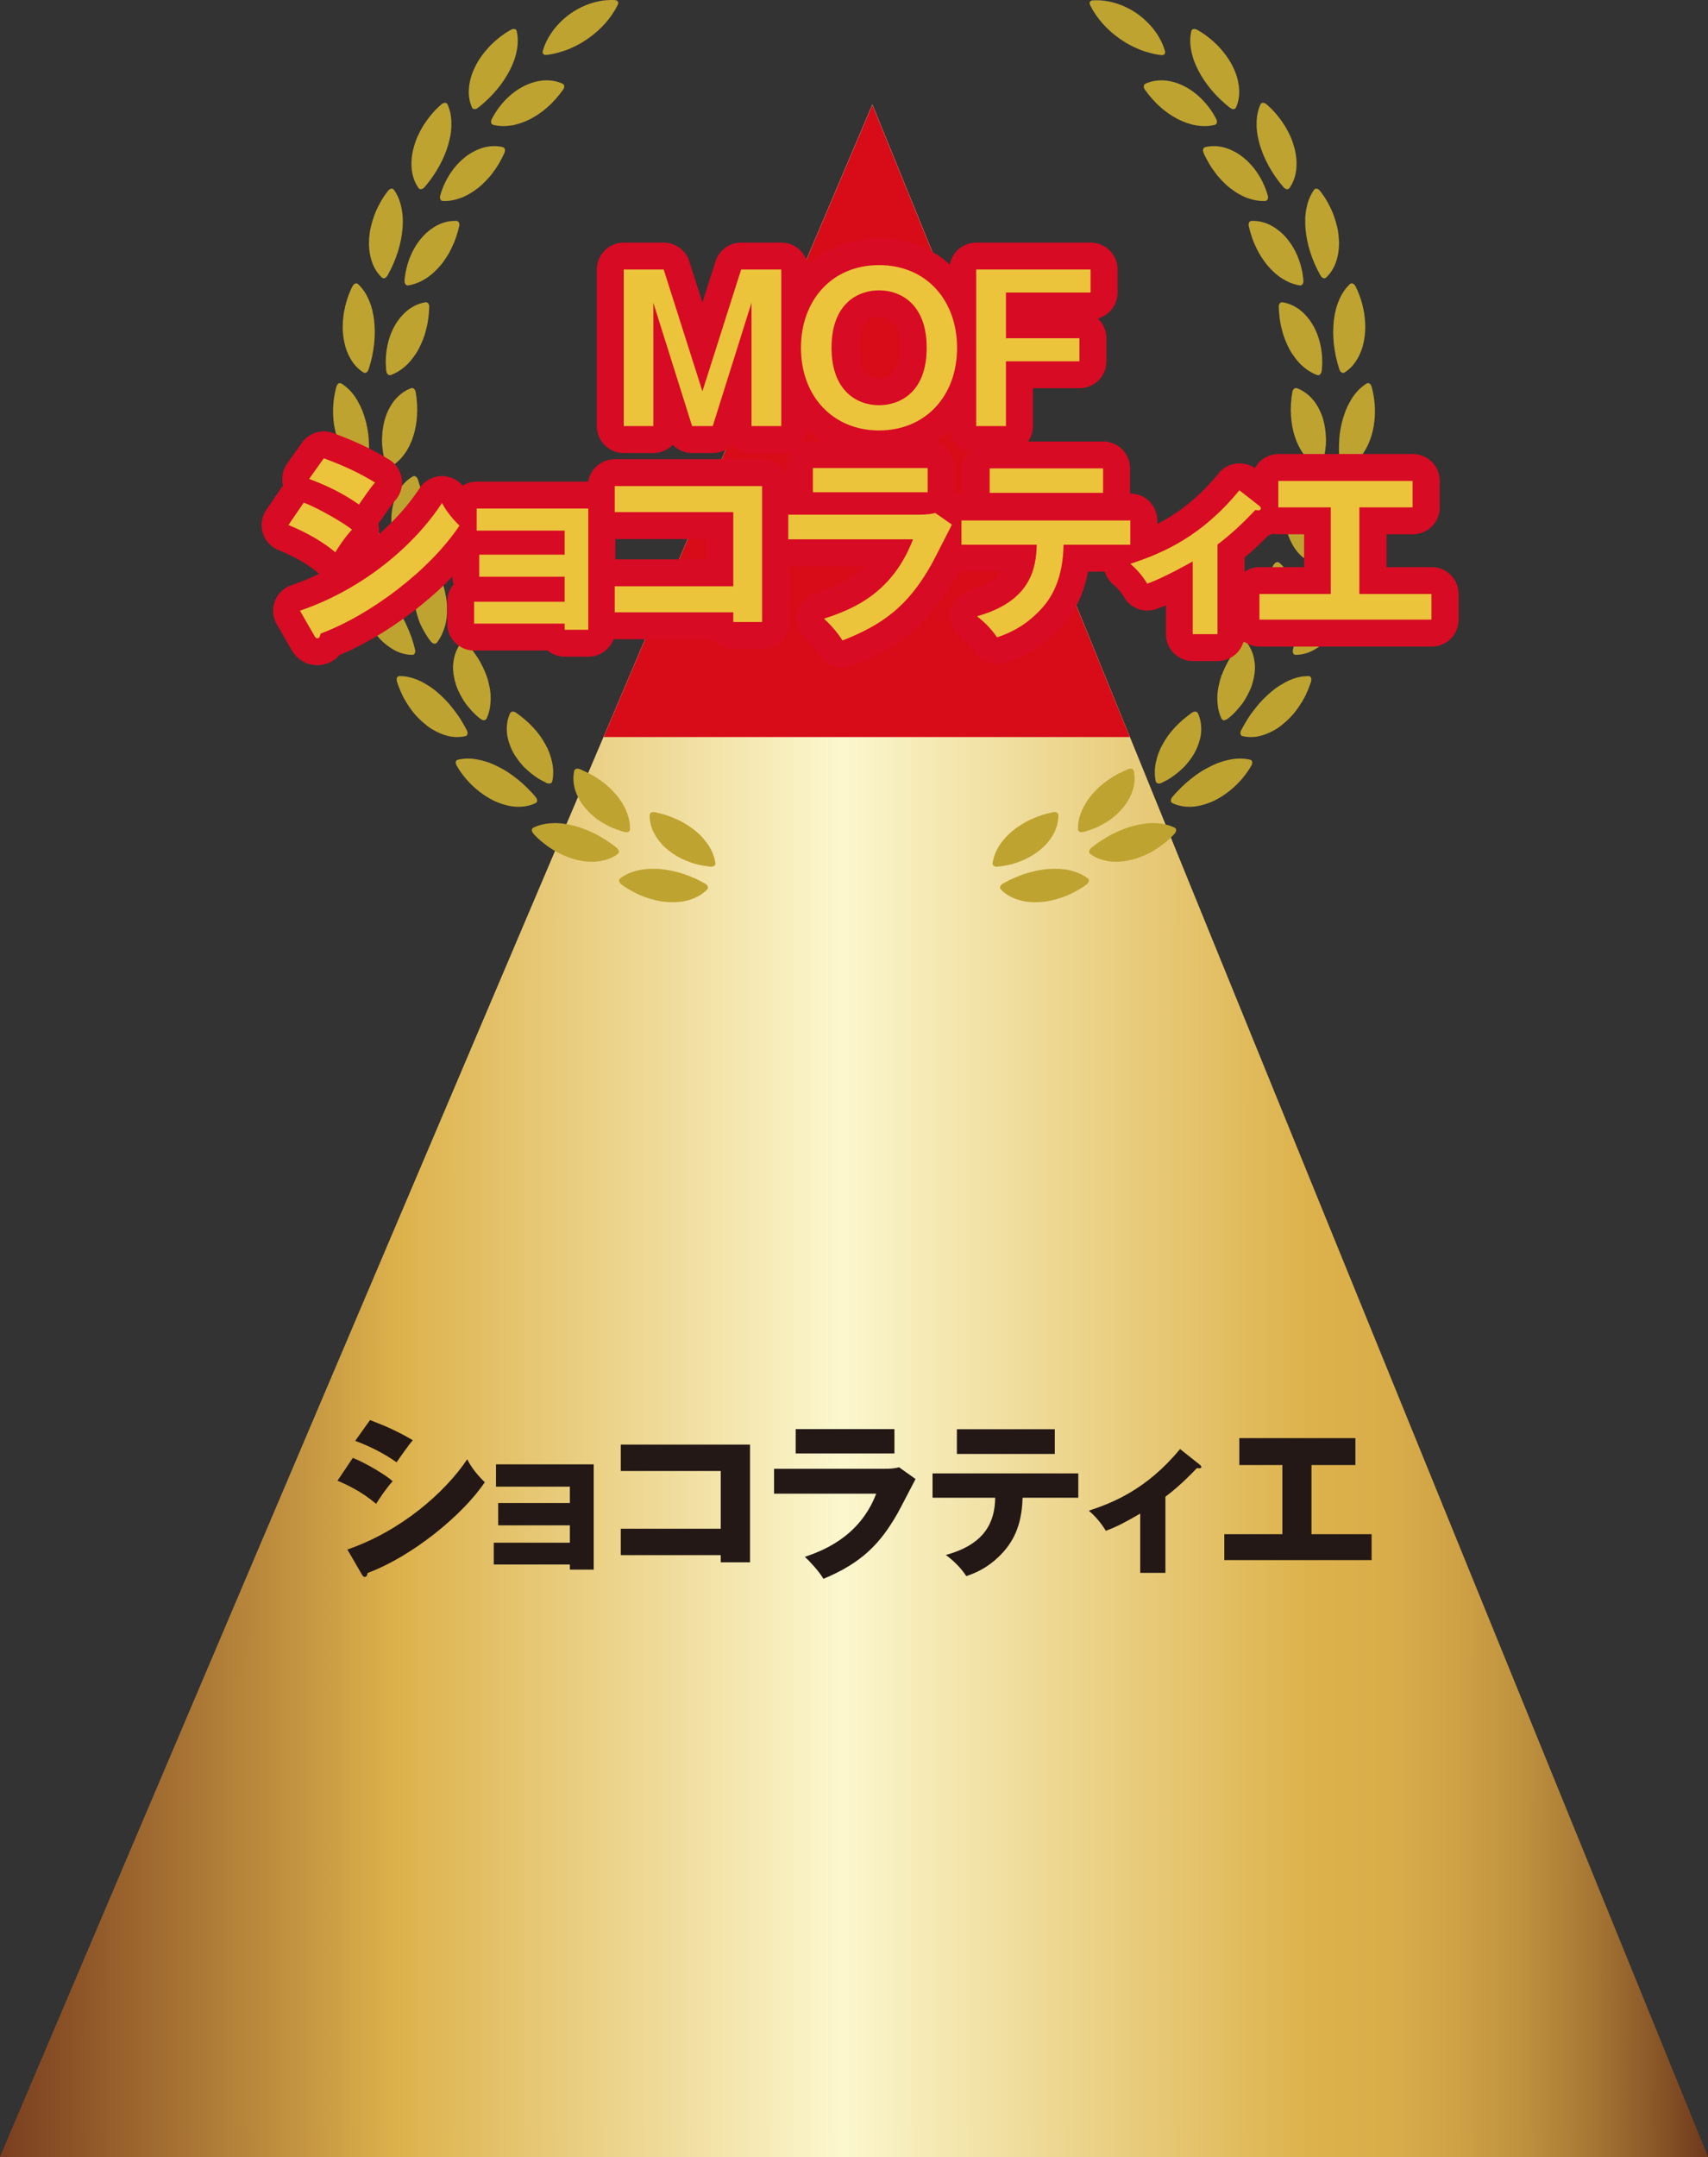 <?xml version="1.0" encoding="UTF-8"?><svg id="_レイヤー_2" xmlns="http://www.w3.org/2000/svg" xmlns:xlink="http://www.w3.org/1999/xlink" viewBox="0 0 306.953 387.501"><rect x="0" y="0" width="306.953" height="387.501" fill="#333333" stroke="none"/><defs><style>.cls-1,.cls-2{fill:none;}.cls-3{fill:url(#_名称未設定グラデーション_10-2);}.cls-4{fill:#d70c18;}.cls-5{fill:#bea330;}.cls-6{clip-path:url(#clippath-1);}.cls-7{clip-path:url(#clippath-2);}.cls-8{fill:#231815;}.cls-2{stroke:#d70b24;stroke-linejoin:round;stroke-width:9.67px;}.cls-9{fill:#ecc43b;}.cls-10{clip-path:url(#clippath);}.cls-11{fill:url(#_名称未設定グラデーション_10);}</style><clipPath id="clippath"><polygon class="cls-1" points="0 387.501 306.953 387.501 156.774 18.812 0 387.501"/></clipPath><linearGradient id="_名称未設定グラデーション_10" x1="-614.566" y1="752.061" x2="-609.466" y2="752.061" gradientTransform="translate(36989.188 45467.821) scale(60.188 -60.188)" gradientUnits="userSpaceOnUse"><stop offset="0" stop-color="#7a3e1f"/><stop offset=".235" stop-color="#ddb24c"/><stop offset=".494" stop-color="#fbf7ce"/><stop offset=".764" stop-color="#ddb34d"/><stop offset=".768" stop-color="#ddb24c"/><stop offset=".813" stop-color="#d9ae4a"/><stop offset=".855" stop-color="#cfa246"/><stop offset=".896" stop-color="#bd903e"/><stop offset=".937" stop-color="#a57534"/><stop offset=".976" stop-color="#865326"/><stop offset="1" stop-color="#703b1d"/></linearGradient><clipPath id="clippath-1"><path class="cls-1" d="M156.677,32.083l142.693,350.319H7.711L156.677,32.083ZM0,387.501h306.953L156.774,18.812,0,387.501Z"/></clipPath><linearGradient id="_名称未設定グラデーション_10-2" x1="-614.566" y1="752.061" x2="-609.466" y2="752.061" gradientTransform="translate(36989.249 45467.895) scale(60.188 -60.188)" xlink:href="#_名称未設定グラデーション_10"/><clipPath id="clippath-2"><polygon class="cls-1" points="0 387.501 306.953 387.501 156.774 18.812 0 387.501"/></clipPath></defs><g id="_レイヤー_2-2"><g class="cls-10"><rect class="cls-11" y="18.812" width="306.953" height="368.689"/></g><g class="cls-6"><rect class="cls-3" y="18.812" width="306.953" height="368.689"/></g><g class="cls-7"><rect class="cls-4" x="-5.763" y="16.461" width="318.48" height="115.948"/></g><path class="cls-8" d="M65.06,282.895c.061.092.245.398.459.398.459,0,.52-.52.52-.704,8.17-3.029,17.228-10.557,21.083-16.31-.245-.245-2.142-2.02-3.152-4.131-4.009,5.998-11.934,12.913-21.542,16.218l2.632,4.529ZM60.654,266.004c1.867.796,4.345,1.958,6.946,4.162.428-.734,1.836-2.846,2.968-4.07-1.071-1.01-4.804-3.274-7.161-4.192l-2.754,4.1ZM63.837,258.844c2.632.979,5.141,2.234,7.436,3.856.429-.643,2.265-3.244,2.907-3.978-2.632-1.53-4.559-2.417-7.681-3.611l-2.662,3.733Z"/><polygon class="cls-8" points="102.414 281.059 102.414 281.977 106.698 281.977 106.698 263.067 89.134 263.067 89.134 267.075 102.414 267.075 102.414 270.013 89.531 270.013 89.531 274.021 102.414 274.021 102.414 277.143 88.736 277.143 88.736 281.059 102.414 281.059"/><polygon class="cls-8" points="129.525 279.376 129.525 280.662 134.789 280.662 134.789 259.517 111.563 259.517 111.563 264.26 129.525 264.26 129.525 274.633 111.563 274.633 111.563 279.376 129.525 279.376"/><path class="cls-8" d="M139.109,263.862v4.468h18.36c-3.029,7.956-10.006,10.373-12.821,11.353.948.887,2.478,2.509,3.335,3.947,6.915-2.876,10.22-6.334,13.311-11.75.49-.857,2.723-5.202,3.244-6.181l-2.968-2.111c-.887.245-1.683.275-2.632.275h-19.829ZM142.995,256.732v4.376h17.748v-4.376h-17.748Z"/><path class="cls-8" d="M171.967,256.763v4.437h17.595v-4.437h-17.595ZM178.853,269.064c-.061,4.468-1.928,8.384-8.874,10.282,1.316.949,2.754,2.356,3.672,3.794,3.672-1.163,5.753-3.335,6.671-4.345,2.693-2.999,3.336-6.395,3.458-9.731h10.006v-4.376h-26.194v4.376h11.261Z"/><path class="cls-8" d="M209.443,268.881c2.693-2.02,4.774-4.223,5.661-5.141.122.031.245.031.367.031.153,0,.429,0,.429-.245,0-.153-.123-.245-.245-.367l-3.58-2.846c-6.059,7.344-12.24,9.7-16.402,11.077,1.254,1.04,2.326,2.387,3.06,3.611,2.081-.765,3.641-1.622,6.181-3.091v10.649h4.529v-13.678Z"/><polygon class="cls-8" points="235.695 263.189 243.59 263.189 243.59 258.354 222.721 258.354 222.721 263.189 230.462 263.189 230.462 275.613 220.028 275.613 220.028 280.264 246.497 280.264 246.497 275.613 235.695 275.613 235.695 263.189"/><path class="cls-5" d="M110.522.019c-2.713-.163-5.6.745-7.977,2.407-2.361,1.678-4.223,4.055-4.983,6.676-.148.495.133.816.648.76.673-.071,1.336-.199,1.984-.377.648-.173,1.306-.372,1.928-.627.316-.127.627-.265.928-.413.306-.143.617-.291.913-.454.602-.316,1.173-.688,1.729-1.076,2.229-1.555,4.116-3.611,5.324-6.033.224-.459.02-.836-.495-.862"/><path class="cls-5" d="M91.708,5.404c-1.464.836-2.739,1.897-3.835,3.035-1.061,1.163-1.948,2.397-2.545,3.682-.622,1.265-.964,2.565-1.056,3.784-.102,1.214.097,2.382.551,3.407.173.388.663.393,1.132.015,2.494-1.964,4.412-4.289,5.651-6.681.617-1.193,1.061-2.402,1.27-3.606.235-1.183.24-2.356-.025-3.463-.102-.418-.592-.495-1.142-.173"/><path class="cls-5" d="M101.194,16.119c-.842,1.163-1.744,2.213-2.749,3.08-.969.898-2.045,1.607-3.121,2.178-1.102.551-2.214.959-3.341,1.148-1.137.178-2.244.178-3.325-.087-.408-.102-.525-.566-.26-1.086,1.408-2.723,3.59-4.84,5.921-5.962,1.163-.561,2.361-.877,3.504-.949,1.163-.056,2.264.133,3.259.587.383.173.423.643.112,1.091"/><path class="cls-5" d="M79.269,18.802c-1.275,1.102-2.321,2.397-3.172,3.723-.408.673-.77,1.357-1.076,2.04s-.525,1.387-.704,2.065c-.372,1.362-.449,2.708-.306,3.922.138,1.209.566,2.321,1.209,3.233.245.347.724.255,1.112-.204,2.066-2.412,3.489-5.069,4.243-7.655.173-.653.332-1.28.423-1.918.092-.632.138-1.255.122-1.867,0-1.209-.224-2.361-.699-3.392-.178-.393-.673-.372-1.152.051"/><path class="cls-5" d="M90.652,27.472c-.291.658-.628,1.27-.964,1.877-.347.597-.734,1.147-1.132,1.678-.388.535-.811,1.025-1.26,1.479-.454.454-.892.887-1.382,1.265-.974.755-1.974,1.367-3.05,1.77-1.081.398-2.162.617-3.279.561-.418-.015-.622-.449-.464-1.01.852-2.948,2.576-5.452,4.646-6.997.505-.398,1.056-.719,1.602-.989.546-.27,1.096-.479,1.647-.627,1.127-.281,2.249-.306,3.32-.051.403.097.535.546.316,1.045"/><path class="cls-5" d="M69.666,34.367c-.515.668-.979,1.362-1.362,2.086-.393.719-.75,1.448-1.02,2.188-.27.739-.49,1.484-.658,2.213-.168.729-.245,1.464-.291,2.168-.092,1.402.092,2.744.474,3.901.367,1.163,1.005,2.168,1.816,2.932.311.296.765.112,1.051-.418,1.555-2.769,2.428-5.656,2.662-8.333.041-.678.076-1.326.041-1.964-.031-.637-.112-1.26-.245-1.856-.24-1.188-.678-2.275-1.346-3.193-.25-.352-.734-.235-1.122.275"/><path class="cls-5" d="M82.523,40.645c-.163.699-.367,1.372-.581,2.025-.219.653-.495,1.27-.775,1.867-.28.602-.597,1.168-.948,1.698-.357.53-.704,1.046-1.107,1.51-.806.928-1.668,1.729-2.642,2.331-.984.602-2.004,1.025-3.106,1.198-.413.061-.699-.321-.658-.908.26-3.055,1.459-5.845,3.188-7.767.418-.49.893-.908,1.377-1.28s.984-.688,1.494-.938c1.051-.495,2.147-.74,3.244-.699.413.015.637.434.515.964"/><path class="cls-5" d="M63.296,51.524c-.755,1.51-1.219,3.106-1.499,4.656-.23,1.566-.291,3.08-.061,4.483.102.699.25,1.367.449,1.989.219.627.479,1.214.78,1.744.306.53.653,1.015,1.04,1.433.393.423.836.79,1.316,1.086.362.224.765-.046.943-.617.979-3.024,1.28-6.018.974-8.696-.148-1.336-.454-2.586-.948-3.708-.464-1.112-1.117-2.091-1.948-2.861-.316-.296-.765-.087-1.045.49"/><path class="cls-5" d="M77.142,55.15c-.056,1.433-.214,2.81-.572,4.085-.301,1.285-.811,2.468-1.377,3.544-.291.536-.627,1.04-.99,1.51-.347.474-.729.908-1.142,1.301-.418.393-.862.739-1.336,1.04-.469.301-.959.551-1.479.74-.393.148-.75-.179-.826-.755-.342-3.05.301-6.018,1.602-8.247.658-1.112,1.479-2.045,2.382-2.739.939-.694,1.958-1.148,3.04-1.321.413-.071.714.296.699.841"/><path class="cls-5" d="M60.42,69.583c-1.734,6.64.724,12.974,4.845,14.642.403.158.745-.173.831-.77.122-.78.194-1.555.219-2.315.031-.765-.02-1.51-.051-2.244-.087-1.459-.383-2.846-.791-4.121-.199-.643-.439-1.255-.714-1.831-.143-.291-.291-.571-.449-.842-.153-.265-.311-.53-.479-.78-.683-1-1.515-1.831-2.489-2.422-.367-.229-.765.066-.923.683"/><path class="cls-5" d="M74.705,70.44c.964,5.554-.633,11.169-4.504,13.408-.362.209-.78-.046-.938-.612-.204-.739-.357-1.479-.464-2.218-.097-.74-.173-1.474-.143-2.193.046-1.433.255-2.805.678-4.029.219-.612.479-1.183.775-1.714.153-.265.311-.515.479-.76.173-.24.362-.469.556-.683.775-.857,1.683-1.504,2.708-1.892.388-.143.755.158.852.694"/><path class="cls-5" d="M60.878,87.642c-.102.826-.087,1.652-.051,2.458.035.811.127,1.601.26,2.371.316,1.53.811,2.958,1.459,4.197.689,1.239,1.51,2.29,2.422,3.085.934.796,1.994,1.331,3.08,1.571.418.092.714-.301.689-.903-.015-.393-.046-.785-.087-1.173-.031-.388-.061-.775-.112-1.153-.097-.76-.234-1.494-.418-2.208-.097-.352-.189-.704-.286-1.051-.097-.347-.204-.683-.326-1.015-.235-.663-.51-1.295-.826-1.892-1.168-2.397-2.922-4.264-4.988-5.11-.398-.158-.75.194-.816.821"/><path class="cls-5" d="M75.113,86.163c.214.694.439,1.377.586,2.055.153.683.255,1.362.311,2.03.158,1.326.117,2.621-.087,3.84-.168,1.209-.52,2.356-1.051,3.376-.515,1.02-1.173,1.913-2.03,2.627-.327.27-.765.087-1.03-.433-.173-.342-.332-.689-.479-1.04-.138-.352-.255-.704-.362-1.061-.219-.709-.383-1.423-.5-2.132-.066-.352-.097-.704-.117-1.056-.02-.347-.026-.694-.02-1.035.005-.683.061-1.351.168-1.984.495-2.56,1.734-4.631,3.667-5.743.367-.209.77.031.944.556"/><path class="cls-5" d="M64.341,105.497c.082.842.214,1.668.388,2.468.194.801.459,1.566.75,2.305.556,1.484,1.382,2.79,2.27,3.896.224.275.449.535.689.785.245.245.495.469.75.683.515.428,1.041.796,1.576,1.096,1.061.602,2.208.908,3.335.908.428.005.627-.439.474-1.025-.107-.388-.209-.765-.311-1.137-.107-.377-.229-.745-.357-1.107-.128-.362-.265-.714-.413-1.061-.153-.342-.301-.683-.449-1.02-.597-1.341-1.387-2.54-2.178-3.616-1.668-2.122-3.642-3.672-5.885-4.136-.423-.092-.699.321-.637.959"/><path class="cls-5" d="M78.071,101.473c.362.622.668,1.25.923,1.887.275.627.52,1.249.704,1.882.352,1.275.607,2.504.637,3.728.01.306.005.607-.005.908-.005.296-.016.586-.046.877-.051.581-.158,1.148-.306,1.698-.321,1.107-.775,2.111-1.459,2.983-.26.332-.729.245-1.102-.209-.245-.291-.464-.602-.668-.918-.204-.316-.398-.637-.581-.959-.178-.321-.347-.648-.505-.979-.077-.163-.158-.326-.224-.495s-.127-.337-.189-.505c-.459-1.351-.77-2.693-.755-3.993-.056-2.581.887-4.86,2.54-6.268.316-.265.76-.107,1.035.362"/><path class="cls-5" d="M71.369,122.536c.265.806.581,1.591.938,2.346.357.75.796,1.443,1.244,2.106.882,1.336,1.989,2.428,3.101,3.315.551.449,1.158.806,1.749,1.107.592.306,1.188.546,1.78.714.581.179,1.183.265,1.765.286.581.015,1.147-.036,1.698-.163.413-.097.51-.576.229-1.107-.184-.357-.388-.689-.576-1.035-.189-.342-.388-.673-.597-1-.408-.648-.867-1.244-1.316-1.826-.444-.587-.918-1.132-1.418-1.637-.245-.255-.51-.49-.755-.729-.25-.235-.505-.464-.76-.678-.52-.434-1.056-.816-1.611-1.153-.556-.332-1.081-.643-1.647-.882-1.117-.485-2.27-.755-3.417-.745-.428.005-.612.469-.408,1.081"/><path class="cls-5" d="M83.915,115.646c.484.52.918,1.056,1.306,1.612.388.556.775,1.096,1.086,1.668.612,1.148,1.137,2.28,1.438,3.463.138.592.28,1.158.352,1.739.077.576.102,1.153.077,1.724-.031.571-.087,1.122-.204,1.663-.117.535-.291,1.061-.525,1.566-.178.383-.653.403-1.112.051-.301-.24-.607-.474-.872-.734-.27-.26-.53-.53-.78-.806-.495-.551-.964-1.112-1.346-1.714-.378-.602-.709-1.219-.99-1.841-.138-.311-.275-.612-.372-.928-.102-.321-.189-.637-.265-.949-.148-.627-.24-1.244-.275-1.846-.046-.597.021-1.204.112-1.765.194-1.137.622-2.157,1.28-3.024.255-.326.719-.27,1.092.122"/><path class="cls-5" d="M82.12,137.632c1.734,2.958,4.33,5.146,6.9,6.339,1.316.561,2.606.913,3.835.964,1.239.041,2.387-.168,3.397-.658.377-.184.372-.673-.021-1.137-.255-.306-.515-.597-.785-.877-.275-.28-.546-.556-.811-.831-.541-.541-1.107-1.04-1.688-1.489-.291-.224-.581-.444-.867-.663-.29-.214-.586-.413-.882-.607-.592-.388-1.214-.704-1.81-1.01s-1.204-.561-1.816-.765c-.607-.209-1.229-.352-1.816-.469-1.193-.219-2.377-.214-3.483.056-.418.102-.49.592-.153,1.147"/><path class="cls-5" d="M92.738,128.034c2.31,1.622,4.141,3.55,5.283,5.707.597,1.046.995,2.173,1.219,3.284.229,1.107.245,2.229.015,3.32-.092.413-.551.541-1.076.291-.341-.168-.678-.342-1.01-.525-.332-.189-.653-.382-.948-.602-.607-.428-1.173-.887-1.693-1.377-.133-.117-.26-.24-.388-.367-.117-.127-.235-.26-.347-.393-.229-.265-.449-.53-.653-.806-.403-.546-.775-1.091-1.061-1.673-.28-.581-.51-1.168-.678-1.749-.168-.581-.291-1.148-.316-1.734-.061-1.153.122-2.249.566-3.249.173-.377.642-.428,1.086-.128"/><path class="cls-5" d="M95.936,149.852c.29.306.586.612.892.893.311.275.627.541.948.79.648.505,1.311.969,1.994,1.362.689.388,1.382.719,2.081.995.347.143.694.27,1.035.377.352.102.699.189,1.046.265,2.749.617,5.319.194,7.094-1.132.336-.255.234-.734-.23-1.117-.617-.5-1.249-.954-1.897-1.357-.637-.418-1.28-.806-1.938-1.132-1.326-.643-2.627-1.188-3.948-1.489-1.306-.326-2.575-.495-3.799-.423-1.219.061-2.351.301-3.371.811-.383.194-.347.688.092,1.158"/><path class="cls-5" d="M104.213,138.178c.331.138.647.286.964.434.321.148.637.301.939.464.607.321,1.173.688,1.714,1.071.551.367,1.061.775,1.53,1.204.24.214.464.439.678.668.224.219.434.444.637.673,1.586,1.882,2.586,4.029,2.545,6.278-.005.423-.434.632-.995.485-.745-.199-1.464-.444-2.152-.724-.684-.291-1.326-.648-1.933-1.02-1.229-.734-2.244-1.693-3.07-2.677-.816-1-1.392-2.106-1.729-3.193-.327-1.102-.372-2.239-.158-3.31.082-.408.53-.556,1.03-.352"/><path class="cls-5" d="M111.741,158.925c.331.255.678.485,1.03.694.347.214.704.413,1.061.607.714.372,1.433.719,2.173.964,1.464.51,2.922.836,4.32.877.694.031,1.367.005,2.009-.071.642-.071,1.265-.229,1.841-.423,1.152-.388,2.147-.984,2.917-1.785.296-.306.123-.765-.398-1.066-.688-.398-1.382-.745-2.081-1.04-.704-.296-1.397-.576-2.101-.79-1.403-.418-2.785-.709-4.126-.79-.332-.02-.668-.031-.995-.026-.327-.005-.642,0-.964.02-.632.046-1.249.133-1.836.275-1.183.296-2.249.75-3.147,1.433-.336.26-.214.745.296,1.122"/><path class="cls-5" d="M117.708,145.914c.352.082.703.163,1.051.245.347.087.688.189,1.02.296.668.214,1.291.495,1.913.76,1.229.551,2.326,1.275,3.295,2.045.48.398.923.821,1.321,1.275.393.454.76.903,1.066,1.392.617.969,1.03,2.025,1.193,3.131.056.418-.332.694-.913.637-.765-.082-1.515-.204-2.244-.377-.724-.168-1.418-.418-2.081-.688-1.336-.53-2.509-1.28-3.493-2.117-.25-.209-.485-.423-.704-.648-.219-.229-.423-.464-.612-.704-.383-.479-.709-.979-.974-1.494-.535-1.01-.801-2.122-.79-3.223.005-.418.418-.648.954-.53"/><path class="cls-5" d="M195.911.927c1.209,2.423,3.096,4.473,5.319,6.028.561.388,1.127.76,1.729,1.076.296.163.607.306.913.454.301.148.612.286.923.413.628.255,1.28.454,1.933.627.648.173,1.311.301,1.984.377.51.056.791-.27.643-.76-.76-2.621-2.616-4.998-4.978-6.676-2.377-1.657-5.258-2.565-7.971-2.402-.515.026-.719.398-.495.862"/><path class="cls-5" d="M205.759,16.119c.841,1.163,1.744,2.213,2.749,3.08.969.898,2.045,1.607,3.121,2.178,1.102.551,2.214.959,3.341,1.148,1.137.178,2.244.178,3.325-.087.408-.102.525-.566.26-1.086-1.408-2.723-3.59-4.84-5.921-5.962-1.163-.561-2.361-.877-3.504-.949-1.163-.056-2.264.133-3.259.587-.383.173-.428.643-.112,1.091"/><path class="cls-5" d="M215.245,5.404c1.469.836,2.739,1.897,3.835,3.035,1.061,1.163,1.948,2.397,2.545,3.682.622,1.265.964,2.565,1.056,3.784.102,1.214-.097,2.382-.551,3.407-.173.388-.663.393-1.132.015-2.494-1.964-4.412-4.289-5.646-6.681-.617-1.193-1.066-2.402-1.275-3.606-.235-1.183-.24-2.356.025-3.463.102-.418.592-.495,1.143-.173"/><path class="cls-5" d="M216.301,27.472c.29.658.627,1.27.964,1.877.347.597.734,1.147,1.132,1.678.388.535.811,1.025,1.26,1.479.454.454.892.887,1.382,1.265.974.755,1.979,1.367,3.05,1.77,1.081.398,2.162.617,3.279.561.418-.015.622-.449.464-1.01-.852-2.948-2.576-5.452-4.646-6.997-.505-.398-1.056-.719-1.602-.989-.546-.27-1.096-.479-1.647-.627-1.127-.281-2.249-.306-3.32-.051-.403.097-.535.546-.316,1.045"/><path class="cls-5" d="M227.684,18.802c1.275,1.102,2.32,2.397,3.172,3.723.408.673.77,1.357,1.076,2.04s.525,1.387.704,2.065c.372,1.362.449,2.708.306,3.922-.138,1.209-.566,2.321-1.209,3.233-.245.347-.724.255-1.112-.204-2.066-2.412-3.489-5.069-4.243-7.655-.173-.653-.332-1.28-.423-1.918-.092-.632-.138-1.255-.122-1.867,0-1.209.224-2.361.699-3.392.178-.393.673-.372,1.153.051"/><path class="cls-5" d="M224.425,40.645c.158.699.367,1.372.581,2.025.214.653.495,1.27.775,1.867.28.602.597,1.168.948,1.698.357.53.704,1.046,1.107,1.51.806.928,1.668,1.729,2.642,2.331.984.602,2.004,1.025,3.106,1.198.413.061.699-.321.658-.908-.26-3.055-1.459-5.845-3.188-7.767-.418-.49-.898-.908-1.377-1.28-.484-.372-.984-.688-1.494-.938-1.051-.495-2.147-.74-3.244-.699-.413.015-.637.434-.515.964"/><path class="cls-5" d="M237.288,34.367c.515.668.979,1.362,1.362,2.086.393.719.75,1.448,1.02,2.188.27.739.49,1.484.658,2.213.168.729.245,1.464.291,2.168.092,1.402-.092,2.744-.474,3.901-.367,1.163-1.005,2.168-1.816,2.932-.311.296-.765.112-1.051-.418-1.555-2.769-2.428-5.656-2.662-8.333-.041-.678-.071-1.326-.041-1.964.031-.637.112-1.26.245-1.856.24-1.188.678-2.275,1.346-3.193.25-.352.734-.235,1.122.275"/><path class="cls-5" d="M229.811,55.15c.056,1.433.214,2.81.571,4.085.301,1.285.811,2.468,1.377,3.544.291.536.627,1.04.99,1.51.347.474.729.908,1.142,1.301.418.393.862.739,1.336,1.04.469.301.959.551,1.479.74.393.148.75-.179.826-.755.342-3.05-.301-6.018-1.602-8.247-.658-1.112-1.479-2.045-2.382-2.739-.939-.694-1.958-1.148-3.04-1.321-.413-.071-.709.296-.699.841"/><path class="cls-5" d="M243.652,51.524c.755,1.51,1.219,3.106,1.499,4.656.23,1.566.291,3.08.061,4.483-.102.699-.25,1.367-.449,1.989-.219.627-.479,1.214-.78,1.744-.306.53-.653,1.015-1.04,1.433-.393.423-.836.79-1.316,1.086-.362.224-.765-.046-.943-.617-.979-3.024-1.28-6.018-.974-8.696.148-1.336.454-2.586.948-3.708.464-1.112,1.117-2.091,1.948-2.861.316-.296.765-.087,1.046.49"/><path class="cls-5" d="M232.249,70.44c-.964,5.554.632,11.169,4.503,13.408.362.209.78-.046.938-.612.204-.739.357-1.479.464-2.218.097-.74.173-1.474.143-2.193-.046-1.433-.25-2.805-.678-4.029-.219-.612-.479-1.183-.775-1.714-.153-.265-.311-.515-.479-.76-.173-.24-.362-.469-.556-.683-.775-.857-1.683-1.504-2.708-1.892-.388-.143-.755.158-.852.694"/><path class="cls-5" d="M246.534,69.583c1.734,6.64-.724,12.974-4.845,14.642-.403.158-.745-.173-.831-.77-.122-.78-.194-1.555-.219-2.315-.031-.765.02-1.51.051-2.244.082-1.459.383-2.846.791-4.121.199-.643.439-1.255.714-1.831.143-.291.291-.571.449-.842.153-.265.311-.53.479-.78.683-1,1.515-1.831,2.489-2.422.367-.229.765.066.923.683"/><path class="cls-5" d="M231.841,86.163c-.214.694-.439,1.377-.587,2.055-.153.683-.255,1.362-.311,2.03-.158,1.326-.117,2.621.087,3.84.168,1.209.52,2.356,1.051,3.376.515,1.02,1.173,1.913,2.03,2.627.327.27.765.087,1.03-.433.173-.342.332-.689.479-1.04.138-.352.255-.704.362-1.061.219-.709.383-1.423.5-2.132.066-.352.097-.704.117-1.056.02-.347.026-.694.02-1.035-.005-.683-.061-1.351-.168-1.984-.495-2.56-1.734-4.631-3.667-5.743-.367-.209-.77.031-.943.556"/><path class="cls-5" d="M246.075,87.642c.102.826.087,1.652.051,2.458-.035.811-.127,1.601-.26,2.371-.316,1.53-.811,2.958-1.459,4.197-.689,1.239-1.51,2.29-2.422,3.085-.934.796-1.994,1.331-3.08,1.571-.418.092-.714-.301-.689-.903.02-.393.046-.785.087-1.173.031-.388.061-.775.112-1.153.097-.76.234-1.494.418-2.208.097-.352.189-.704.286-1.051.097-.347.204-.683.326-1.015.235-.663.51-1.295.826-1.892,1.168-2.397,2.922-4.264,4.988-5.11.398-.158.75.194.816.821"/><path class="cls-5" d="M228.883,101.473c-.362.622-.668,1.25-.923,1.887-.275.627-.52,1.249-.704,1.882-.347,1.275-.607,2.504-.637,3.728-.01.306-.005.607.005.908.005.296.016.586.046.877.051.581.158,1.148.311,1.698.316,1.107.77,2.111,1.454,2.983.26.332.729.245,1.102-.209.245-.291.464-.602.668-.918.204-.316.398-.637.581-.959.178-.321.347-.648.505-.979.077-.163.158-.326.224-.495s.127-.337.189-.505c.459-1.351.77-2.693.755-3.993.056-2.581-.887-4.86-2.54-6.268-.316-.265-.76-.107-1.035.362"/><path class="cls-5" d="M242.612,105.497c-.082.842-.214,1.668-.388,2.468-.194.801-.459,1.566-.75,2.305-.556,1.484-1.382,2.79-2.27,3.896-.224.275-.449.535-.689.785-.245.245-.495.469-.75.683-.51.428-1.041.796-1.576,1.096-1.061.602-2.208.908-3.335.908-.428.005-.627-.439-.474-1.025.107-.388.209-.765.311-1.137.107-.377.229-.745.357-1.107.127-.362.265-.714.413-1.061.153-.342.301-.683.449-1.02.597-1.341,1.387-2.54,2.178-3.616,1.668-2.122,3.642-3.672,5.886-4.136.423-.092.699.321.637.959"/><path class="cls-5" d="M223.038,115.646c-.485.52-.918,1.056-1.306,1.612-.388.556-.775,1.096-1.086,1.668-.612,1.148-1.137,2.28-1.438,3.463-.138.592-.28,1.158-.352,1.739-.077.576-.102,1.153-.077,1.724.031.571.087,1.122.204,1.663.117.535.291,1.061.525,1.566.178.383.653.403,1.112.051.301-.24.607-.474.872-.734.271-.26.53-.53.78-.806.495-.551.964-1.112,1.346-1.714.378-.602.709-1.219.99-1.841.138-.311.275-.612.372-.928.102-.321.189-.637.265-.949.148-.627.24-1.244.275-1.846.046-.597-.021-1.204-.112-1.765-.194-1.137-.622-2.157-1.28-3.024-.255-.326-.719-.27-1.091.122"/><path class="cls-5" d="M235.584,122.536c-.265.806-.581,1.591-.939,2.346-.357.75-.796,1.443-1.244,2.106-.882,1.336-1.989,2.428-3.101,3.315-.551.449-1.158.806-1.749,1.107-.592.306-1.188.546-1.78.714-.581.179-1.183.265-1.765.286-.581.015-1.147-.036-1.698-.163-.413-.097-.51-.576-.229-1.107.184-.357.388-.689.576-1.035.194-.342.388-.673.597-1.0.408-.648.867-1.244,1.316-1.826.444-.587.918-1.132,1.418-1.637.245-.255.51-.49.755-.729.25-.235.505-.464.765-.678.515-.434,1.051-.816,1.606-1.153.556-.332,1.081-.643,1.648-.882,1.117-.485,2.269-.755,3.417-.745.428.005.612.469.408,1.081"/><path class="cls-5" d="M214.215,128.034c-2.31,1.622-4.141,3.55-5.284,5.707-.597,1.046-.995,2.173-1.219,3.284-.229,1.107-.245,2.229-.015,3.32.092.413.551.541,1.071.291.347-.168.684-.342,1.015-.525.332-.189.653-.382.948-.602.607-.428,1.173-.887,1.693-1.377.133-.117.26-.24.383-.367.122-.127.24-.26.352-.393.229-.265.449-.53.653-.806.403-.546.775-1.091,1.056-1.673.285-.581.515-1.168.683-1.749.168-.581.291-1.148.316-1.734.061-1.153-.122-2.249-.566-3.249-.173-.377-.642-.428-1.086-.128"/><path class="cls-5" d="M224.833,137.632c-1.734,2.958-4.33,5.146-6.9,6.339-1.316.561-2.606.913-3.835.964-1.239.041-2.387-.168-3.397-.658-.377-.184-.372-.673.021-1.137.255-.306.515-.597.785-.877.275-.28.546-.556.811-.831.541-.541,1.107-1.04,1.688-1.489.291-.224.581-.444.867-.663.29-.214.586-.413.882-.607.592-.388,1.214-.704,1.81-1.01s1.204-.561,1.816-.765c.607-.209,1.229-.352,1.816-.469,1.193-.219,2.377-.214,3.483.056.418.102.49.592.153,1.147"/><path class="cls-5" d="M202.74,138.178c-.332.138-.648.286-.964.434-.321.148-.637.301-.939.464-.612.321-1.173.688-1.714,1.071-.551.367-1.061.775-1.53,1.204-.24.214-.464.439-.678.668-.224.219-.434.444-.637.673-1.586,1.882-2.586,4.029-2.545,6.278.005.423.434.632.995.485.745-.199,1.464-.444,2.152-.724.684-.291,1.326-.648,1.933-1.02,1.229-.734,2.244-1.693,3.07-2.677.816-1,1.392-2.106,1.729-3.193.327-1.102.372-2.239.158-3.31-.082-.408-.53-.556-1.03-.352"/><path class="cls-5" d="M211.017,149.852c-.291.306-.587.612-.893.893-.311.275-.627.541-.954.79-.642.505-1.306.969-1.989,1.362-.689.388-1.382.719-2.081.995-.347.143-.694.27-1.035.377-.352.102-.699.189-1.046.265-2.749.617-5.319.194-7.094-1.132-.336-.255-.234-.734.23-1.117.617-.5,1.249-.954,1.897-1.357.637-.418,1.28-.806,1.938-1.132,1.326-.643,2.627-1.188,3.948-1.489,1.306-.326,2.575-.495,3.799-.423,1.219.061,2.351.301,3.371.811.383.194.347.688-.092,1.158"/><path class="cls-5" d="M189.246,145.914c-.352.082-.704.163-1.051.245-.347.087-.688.189-1.02.296-.668.214-1.291.495-1.913.76-1.229.551-2.326,1.275-3.295,2.045-.48.398-.923.821-1.321,1.275-.393.454-.76.903-1.066,1.392-.617.969-1.03,2.025-1.188,3.131-.061.418.327.694.908.637.765-.082,1.515-.204,2.244-.377.724-.168,1.418-.418,2.081-.688,1.336-.53,2.509-1.28,3.493-2.117.25-.209.485-.423.704-.648.219-.229.423-.464.612-.704.383-.479.709-.979.974-1.494.535-1.01.801-2.122.79-3.223-.005-.418-.418-.648-.953-.53"/><path class="cls-5" d="M195.213,158.925c-.337.255-.679.485-1.03.694-.347.214-.704.413-1.061.607-.714.372-1.433.719-2.173.964-1.464.51-2.922.836-4.32.877-.694.031-1.367.005-2.009-.071-.642-.071-1.265-.229-1.841-.423-1.152-.388-2.147-.984-2.917-1.785-.296-.306-.123-.765.398-1.066.688-.398,1.382-.745,2.081-1.04.704-.296,1.398-.576,2.101-.79,1.403-.418,2.785-.709,4.126-.79.332-.02.668-.031.995-.026.321-.005.642,0,.964.02.632.046,1.249.133,1.836.275,1.183.296,2.249.75,3.141,1.433.342.26.219.745-.29,1.122"/><polygon class="cls-9" points="112.098 48.413 112.098 76.544 117.417 76.544 117.417 54.41 124.379 76.544 128.092 76.544 135.053 54.41 135.053 76.544 140.408 76.544 140.408 48.413 133.197 48.413 126.235 70.297 119.274 48.413 112.098 48.413"/><path class="cls-9" d="M157.972,52.161c3.891,0,8.568,2.463,8.568,10.317,0,8.175-4.998,10.317-8.568,10.317-3.927,0-8.532-2.535-8.532-10.317,0-7.961,4.748-10.317,8.532-10.317ZM157.972,47.627c-8.568,0-14.03,6.426-14.03,14.851,0,8.746,5.783,14.851,14.03,14.851,8.283,0,14.03-6.105,14.03-14.851,0-8.425-5.427-14.851-14.03-14.851Z"/><polygon class="cls-9" points="175.43 48.413 175.43 76.544 180.785 76.544 180.785 64.906 193.994 64.906 193.994 60.765 180.785 60.765 180.785 52.554 195.993 52.554 195.993 48.413 175.43 48.413"/><path class="cls-9" d="M56.477,114.172c.178.321.285.5.535.5.429,0,.536-.5.607-.857,8.889-3.284,19.564-11.317,24.954-19.385-1.999-1.964-2.749-3.356-3.142-4.07-4.927,7.533-14.03,15.422-25.526,19.349l2.571,4.463ZM51.836,94.323c1.142.464,5.069,2.071,8.425,4.891.428-.714,1.714-2.713,2.999-4.07-1.392-1.142-5.891-3.784-8.675-4.855l-2.749,4.034ZM55.549,86.041c3.106,1.142,6.212,2.642,8.961,4.605.571-.857,2.178-3.177,2.892-3.963-2.892-1.749-5.391-2.927-9.211-4.355l-2.642,3.713Z"/><polygon class="cls-9" points="101.477 112.03 101.477 113.137 105.725 113.137 105.725 91.36 85.662 91.36 85.662 95.323 101.477 95.323 101.477 99.642 86.126 99.642 86.126 103.605 101.477 103.605 101.477 108.103 85.198 108.103 85.198 112.03 101.477 112.03"/><polygon class="cls-9" points="131.786 109.995 131.786 111.744 136.963 111.744 136.963 87.326 110.474 87.326 110.474 92.002 131.786 92.002 131.786 105.319 110.474 105.319 110.474 109.995 131.786 109.995"/><path class="cls-9" d="M141.658,92.466v4.427h22.42c-3.641,9.496-10.531,12.495-15.994,14.244,1.214,1.142,2.392,2.428,3.32,3.927,7.069-2.785,11.674-5.998,15.958-13.602.571-1,3.106-6.069,3.713-7.211l-2.999-2.106c-.643.178-1.428.321-3.035.321h-23.384ZM146.085,84.077v4.355h20.634v-4.355h-20.634Z"/><path class="cls-9" d="M177.858,84.148v4.391h20.385v-4.391h-20.385ZM186.318,97.857c-.107,4.284-1.107,10.174-10.746,12.852,1.035.785,2.463,2.071,3.606,3.784,4.177-1.357,6.569-3.606,7.925-5.069,1.856-1.999,3.927-5.355,4.034-11.567h11.995v-4.355h-30.345v4.355h13.53Z"/><path class="cls-9" d="M218.805,97.822c2.463-1.856,4.534-3.82,6.819-6.212.178.036.285.071.5.071s.464-.036.464-.357c0-.178-.107-.321-.25-.428l-3.606-2.82c-6.676,8.175-13.566,11.246-19.599,13.209,1.249,1.035,2.321,2.356,3.035,3.57,2.963-1.035,7.676-3.713,8.175-3.998v13.066h4.463v-16.101Z"/><polygon class="cls-9" points="244.295 91.146 253.863 91.146 253.863 86.398 229.73 86.398 229.73 91.146 239.154 91.146 239.154 106.711 226.338 106.711 226.338 111.316 257.254 111.316 257.254 106.711 244.295 106.711 244.295 91.146"/><polygon class="cls-2" points="112.098 48.418 112.098 76.549 117.417 76.549 117.417 54.415 124.378 76.549 128.091 76.549 135.053 54.415 135.053 76.549 140.408 76.549 140.408 48.418 133.196 48.418 126.235 70.302 119.274 48.418 112.098 48.418"/><path class="cls-2" d="M157.988,52.161c3.891,0,8.568,2.463,8.568,10.317,0,8.175-4.998,10.317-8.568,10.317-3.927,0-8.532-2.54-8.532-10.317,0-7.961,4.748-10.317,8.532-10.317ZM157.988,47.627c-8.568,0-14.03,6.426-14.03,14.851,0,8.747,5.784,14.851,14.03,14.851,8.282,0,14.03-6.105,14.03-14.851,0-8.425-5.427-14.851-14.03-14.851Z"/><polygon class="cls-2" points="175.445 48.418 175.445 76.549 180.8 76.549 180.8 64.906 194.009 64.906 194.009 60.77 180.8 60.77 180.8 52.559 196.008 52.559 196.008 48.418 175.445 48.418"/><path class="cls-2" d="M56.492,114.177c.179.321.286.495.536.495.428,0,.535-.495.607-.857,8.89-3.279,19.564-11.312,24.954-19.38-1.999-1.963-2.749-3.361-3.141-4.07-4.927,7.528-14.03,15.422-25.526,19.349l2.57,4.463ZM51.851,94.328c1.142.464,5.069,2.065,8.425,4.891.429-.719,1.714-2.713,2.999-4.07-1.392-1.142-5.89-3.784-8.675-4.855l-2.749,4.034ZM55.564,86.046c3.106,1.142,6.212,2.642,8.96,4.6.571-.857,2.178-3.177,2.892-3.958-2.892-1.754-5.391-2.927-9.211-4.36l-2.642,3.718Z"/><polygon class="cls-2" points="101.49 112.03 101.49 113.137 105.738 113.137 105.738 91.36 85.675 91.36 85.675 95.323 101.49 95.323 101.49 99.642 86.139 99.642 86.139 103.605 101.49 103.605 101.49 108.103 85.211 108.103 85.211 112.03 101.49 112.03"/><polygon class="cls-2" points="131.789 109.995 131.789 111.75 136.965 111.75 136.965 87.331 110.476 87.331 110.476 92.007 131.789 92.007 131.789 105.319 110.476 105.319 110.476 109.995 131.789 109.995"/><path class="cls-2" d="M141.657,92.472v4.427h22.42c-3.641,9.491-10.532,12.495-15.994,14.244,1.214,1.137,2.392,2.423,3.32,3.922,7.069-2.785,11.674-5.998,15.958-13.602.571-.995,3.106-6.064,3.713-7.211l-2.999-2.106c-.642.179-1.428.326-3.034.326h-23.384ZM146.084,84.077v4.355h20.634v-4.355h-20.634Z"/><path class="cls-2" d="M177.872,84.148v4.391h20.385v-4.391h-20.385ZM186.333,97.857c-.107,4.284-1.107,10.175-10.746,12.857,1.035.78,2.463,2.071,3.606,3.784,4.177-1.362,6.569-3.606,7.925-5.069,1.856-2.004,3.927-5.355,4.034-11.572h11.995v-4.355h-30.345v4.355h13.53Z"/><path class="cls-2" d="M218.836,97.822c2.463-1.856,4.534-3.82,6.819-6.212.178.036.285.071.5.071.214,0,.464-.036.464-.352,0-.184-.107-.326-.25-.428l-3.606-2.825c-6.676,8.175-13.566,11.246-19.599,13.209,1.25,1.035,2.321,2.361,3.035,3.57,2.963-1.035,7.676-3.713,8.175-3.998v13.066h4.463v-16.101Z"/><polygon class="cls-2" points="244.341 91.151 253.908 91.151 253.908 86.398 229.775 86.398 229.775 91.151 239.2 91.151 239.2 106.716 226.383 106.716 226.383 111.321 257.3 111.321 257.3 106.716 244.341 106.716 244.341 91.151"/><polygon class="cls-9" points="112.098 48.413 112.098 76.544 117.417 76.544 117.417 54.41 124.379 76.544 128.092 76.544 135.053 54.41 135.053 76.544 140.408 76.544 140.408 48.413 133.197 48.413 126.235 70.297 119.274 48.413 112.098 48.413"/><path class="cls-9" d="M157.972,52.161c3.891,0,8.568,2.463,8.568,10.317,0,8.175-4.998,10.317-8.568,10.317-3.927,0-8.532-2.535-8.532-10.317,0-7.961,4.748-10.317,8.532-10.317ZM157.972,47.627c-8.568,0-14.03,6.426-14.03,14.851,0,8.746,5.783,14.851,14.03,14.851,8.283,0,14.03-6.105,14.03-14.851,0-8.425-5.427-14.851-14.03-14.851Z"/><polygon class="cls-9" points="175.43 48.413 175.43 76.544 180.785 76.544 180.785 64.906 193.994 64.906 193.994 60.765 180.785 60.765 180.785 52.554 195.993 52.554 195.993 48.413 175.43 48.413"/><path class="cls-9" d="M56.477,114.172c.178.321.285.5.535.5.429,0,.536-.5.607-.857,8.889-3.284,19.564-11.317,24.954-19.385-1.999-1.964-2.749-3.356-3.142-4.07-4.927,7.533-14.03,15.422-25.526,19.349l2.571,4.463ZM51.836,94.323c1.142.464,5.069,2.071,8.425,4.891.428-.714,1.714-2.713,2.999-4.07-1.392-1.142-5.891-3.784-8.675-4.855l-2.749,4.034ZM55.549,86.041c3.106,1.142,6.212,2.642,8.961,4.605.571-.857,2.178-3.177,2.892-3.963-2.892-1.749-5.391-2.927-9.211-4.355l-2.642,3.713Z"/><polygon class="cls-9" points="101.477 112.03 101.477 113.137 105.725 113.137 105.725 91.36 85.662 91.36 85.662 95.323 101.477 95.323 101.477 99.642 86.126 99.642 86.126 103.605 101.477 103.605 101.477 108.103 85.198 108.103 85.198 112.03 101.477 112.03"/><polygon class="cls-9" points="131.786 109.995 131.786 111.744 136.963 111.744 136.963 87.326 110.474 87.326 110.474 92.002 131.786 92.002 131.786 105.319 110.474 105.319 110.474 109.995 131.786 109.995"/><path class="cls-9" d="M141.658,92.466v4.427h22.42c-3.641,9.496-10.531,12.495-15.994,14.244,1.214,1.142,2.392,2.428,3.32,3.927,7.069-2.785,11.674-5.998,15.958-13.602.571-1,3.106-6.069,3.713-7.211l-2.999-2.106c-.643.178-1.428.321-3.035.321h-23.384ZM146.085,84.077v4.355h20.634v-4.355h-20.634Z"/><path class="cls-9" d="M177.858,84.148v4.391h20.385v-4.391h-20.385ZM186.318,97.857c-.107,4.284-1.107,10.174-10.746,12.852,1.035.785,2.463,2.071,3.606,3.784,4.177-1.357,6.569-3.606,7.925-5.069,1.856-1.999,3.927-5.355,4.034-11.567h11.995v-4.355h-30.345v4.355h13.53Z"/><path class="cls-9" d="M218.805,97.822c2.463-1.856,4.534-3.82,6.819-6.212.178.036.285.071.5.071s.464-.036.464-.357c0-.178-.107-.321-.25-.428l-3.606-2.82c-6.676,8.175-13.566,11.246-19.599,13.209,1.249,1.035,2.321,2.356,3.035,3.57,2.963-1.035,7.676-3.713,8.175-3.998v13.066h4.463v-16.101Z"/><polygon class="cls-9" points="244.295 91.146 253.863 91.146 253.863 86.398 229.73 86.398 229.73 91.146 239.154 91.146 239.154 106.711 226.338 106.711 226.338 111.316 257.254 111.316 257.254 106.711 244.295 106.711 244.295 91.146"/></g></svg>